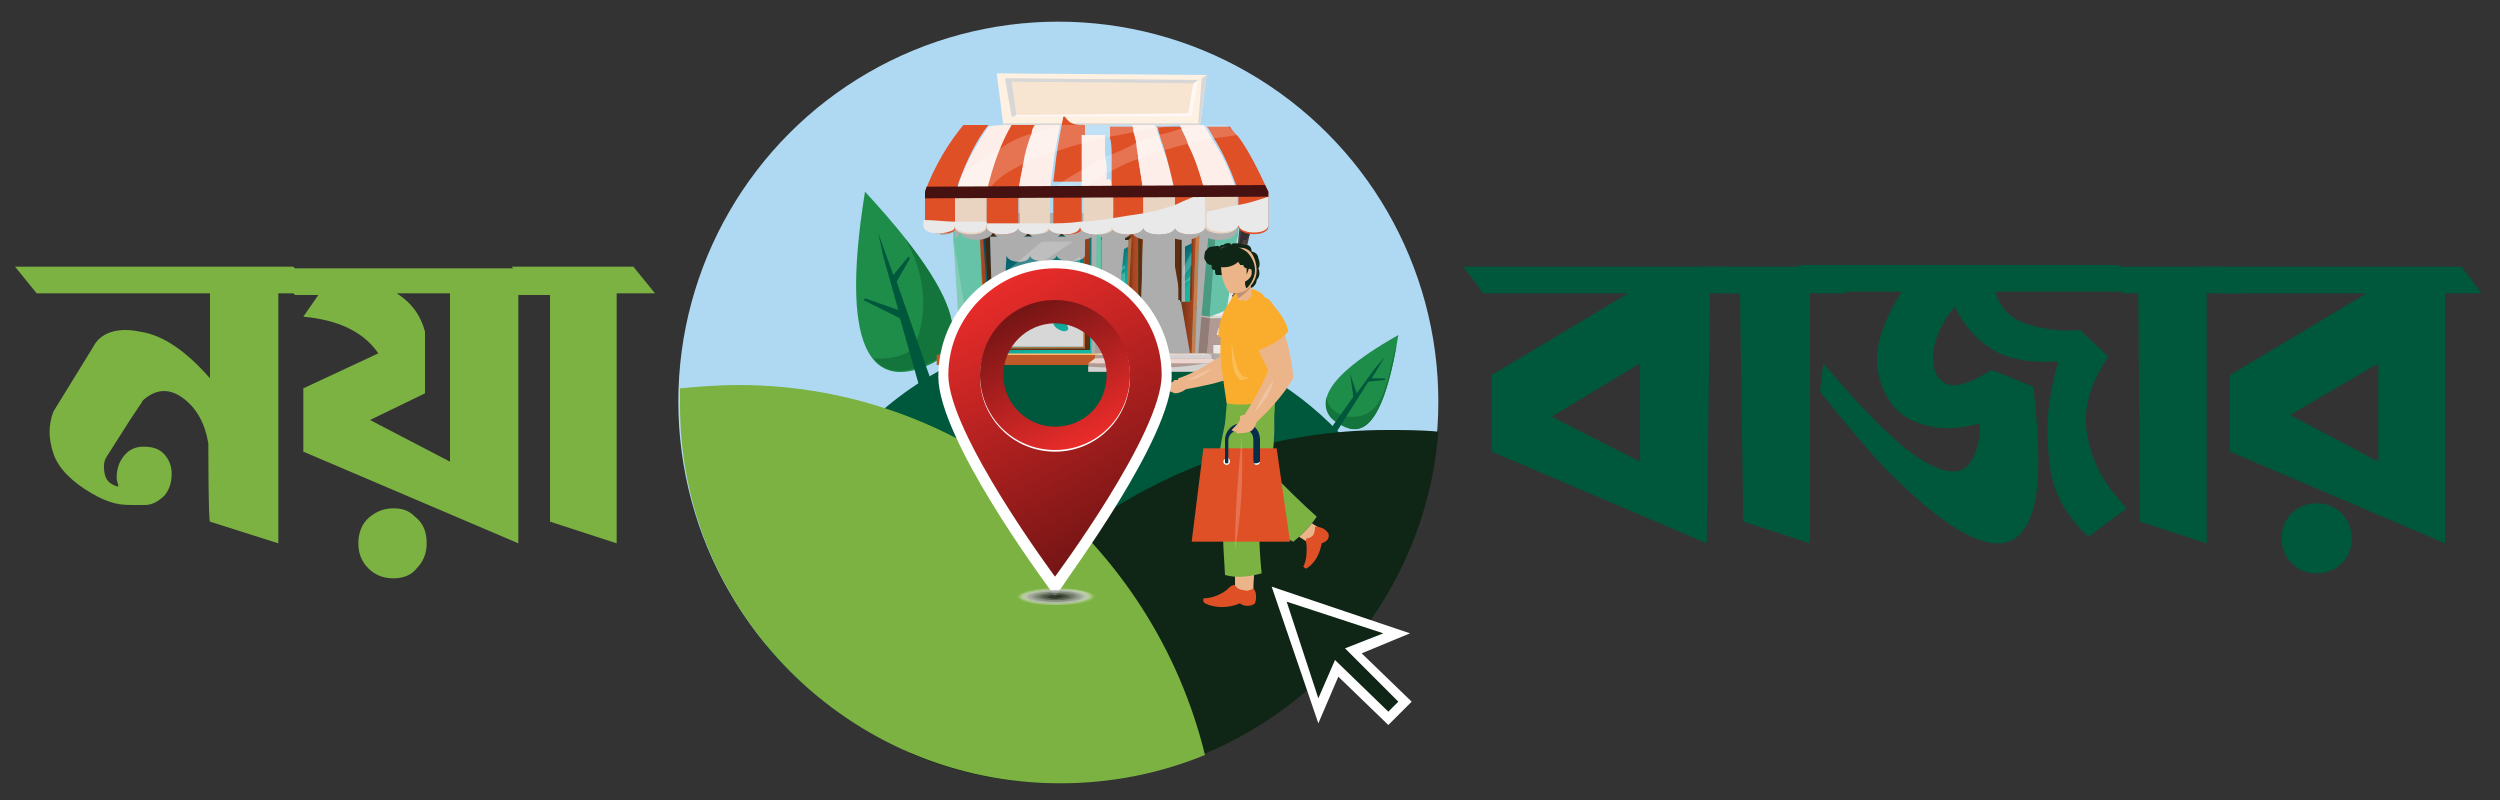 <?xml version="1.0" encoding="utf-8"?>
<!-- Generator: Adobe Illustrator 25.2.1, SVG Export Plug-In . SVG Version: 6.00 Build 0)  -->
<!DOCTYPE svg PUBLIC "-//W3C//DTD SVG 1.1//EN" "http://www.w3.org/Graphics/SVG/1.1/DTD/svg11.dtd">
<svg version="1.1" id="Layer_1" xmlns:x="http://ns.adobe.com/Extensibility/1.0/" xmlns:i="http://ns.adobe.com/AdobeIllustrator/10.0/" xmlns:graph="http://ns.adobe.com/Graphs/1.0/"
	 xmlns="http://www.w3.org/2000/svg" xmlns:xlink="http://www.w3.org/1999/xlink" x="0px" y="0px" width="150px" height="48px"
	 viewBox="0 0 150 48" style="enable-background:new 0 0 150 48;" xml:space="preserve">
<rect x="0" y="0" width="150" height="48" fill="#333333" stroke="none"/>
<style type="text/css">
	.st0{fill:#AFD9F3;}
	.st1{fill:#00583C;}
	.st2{fill:#1E8D49;}
	.st3{fill:#14753C;}
	.st4{fill:#7BB242;}
	.st5{fill:#4B4244;}
	.st6{fill:#352F31;}
	.st7{fill:#73656A;}
	.st8{fill:#67C3A8;}
	.st9{fill:#ECD4CF;}
	.st10{fill:#B19A94;}
	.st11{fill:#BF5927;}
	.st12{fill:#FBB86F;}
	.st13{fill:#FFF1E1;}
	.st14{fill:#F7E5D1;}
	.st15{fill:#D7D7D7;}
	.st16{fill:#FFF8F4;}
	.st17{fill:#83CCB6;}
	.st18{fill:#E9E9E9;}
	.st19{fill:#BEA8A4;}
	.st20{fill:url(#SVGID_1_);}
	.st21{fill:url(#SVGID_2_);}
	.st22{fill:#4FA88D;}
	.st23{fill:#499A80;}
	.st24{fill:#CCB0AB;}
	.st25{fill:#927C77;}
	.st26{fill:#4C7C41;}
	.st27{fill:url(#SVGID_3_);}
	.st28{fill:#315A2B;}
	.st29{fill:url(#SVGID_4_);}
	.st30{fill:url(#SVGID_5_);}
	.st31{fill:url(#SVGID_6_);}
	.st32{fill:#C57F4D;}
	.st33{fill:url(#SVGID_7_);}
	.st34{fill:#412712;}
	.st35{fill:#ADADAD;}
	.st36{opacity:0.21;fill:#FFFFFF;enable-background:new    ;}
	.st37{fill:url(#SVGID_8_);}
	.st38{fill:url(#SVGID_9_);}
	.st39{fill:url(#SVGID_10_);}
	.st40{fill:url(#SVGID_11_);}
	.st41{fill:url(#SVGID_12_);}
	.st42{fill:url(#SVGID_13_);}
	.st43{fill:url(#SVGID_14_);}
	.st44{fill:url(#SVGID_15_);}
	.st45{fill:#CD8433;}
	.st46{fill:#D2D2D2;}
	.st47{fill:#DF5026;}
	.st48{fill:#FDEEE9;}
	.st49{fill:#E8D4C1;}
	.st50{fill:#461211;}
	.st51{fill:#0F2516;}
	.st52{fill:#ECB589;}
	.st53{fill:#394080;}
	.st54{fill:#FAAD2D;}
	.st55{opacity:0.2;enable-background:new    ;}
	.st56{fill:#FFFFFF;}
	.st57{fill:#062D49;}
	.st58{opacity:0.2;fill:#FFFFFF;enable-background:new    ;}
	.st59{fill:url(#SVGID_16_);}
	.st60{opacity:0.85;}
	.st61{fill:#FFFFFF;fill-opacity:0;}
	.st62{opacity:1.282051e-02;fill:#FCFCFC;enable-background:new    ;}
	.st63{opacity:2.564103e-02;fill:#F8F8F8;enable-background:new    ;}
	.st64{opacity:3.846154e-02;fill:#F5F5F5;enable-background:new    ;}
	.st65{opacity:5.128205e-02;fill:#F2F2F2;enable-background:new    ;}
	.st66{opacity:6.410257e-02;fill:#EFEFEF;enable-background:new    ;}
	.st67{opacity:7.692308e-02;fill:#EBEBEB;enable-background:new    ;}
	.st68{opacity:8.974359e-02;fill:#E8E8E8;enable-background:new    ;}
	.st69{opacity:0.103;fill:#E5E5E5;enable-background:new    ;}
	.st70{opacity:0.115;fill:#E2E2E2;enable-background:new    ;}
	.st71{opacity:0.128;fill:#DEDEDE;enable-background:new    ;}
	.st72{opacity:0.141;fill:#DBDBDB;enable-background:new    ;}
	.st73{opacity:0.154;fill:#D8D8D8;enable-background:new    ;}
	.st74{opacity:0.167;fill:#D4D4D4;enable-background:new    ;}
	.st75{opacity:0.179;fill:#D1D1D1;enable-background:new    ;}
	.st76{opacity:0.192;fill:#CECECE;enable-background:new    ;}
	.st77{opacity:0.205;fill:#CBCBCB;enable-background:new    ;}
	.st78{opacity:0.218;fill:#C7C7C7;enable-background:new    ;}
	.st79{opacity:0.231;fill:#C4C4C4;enable-background:new    ;}
	.st80{opacity:0.244;fill:#C1C1C1;enable-background:new    ;}
	.st81{opacity:0.256;fill:#BEBEBE;enable-background:new    ;}
	.st82{opacity:0.269;fill:#BABABA;enable-background:new    ;}
	.st83{opacity:0.282;fill:#B7B7B7;enable-background:new    ;}
	.st84{opacity:0.295;fill:#B4B4B4;enable-background:new    ;}
	.st85{opacity:0.308;fill:#B1B1B1;enable-background:new    ;}
	.st86{opacity:0.321;fill:#ADADAD;enable-background:new    ;}
	.st87{opacity:0.333;fill:#AAAAAA;enable-background:new    ;}
	.st88{opacity:0.346;fill:#A7A7A7;enable-background:new    ;}
	.st89{opacity:0.359;fill:#A3A3A3;enable-background:new    ;}
	.st90{opacity:0.372;fill:#A0A0A0;enable-background:new    ;}
	.st91{opacity:0.385;fill:#9D9D9D;enable-background:new    ;}
	.st92{opacity:0.397;fill:#9A9A9A;enable-background:new    ;}
	.st93{opacity:0.41;fill:#969696;enable-background:new    ;}
	.st94{opacity:0.423;fill:#939393;enable-background:new    ;}
	.st95{opacity:0.436;fill:#909090;enable-background:new    ;}
	.st96{opacity:0.449;fill:#8D8D8D;enable-background:new    ;}
	.st97{opacity:0.462;fill:#898989;enable-background:new    ;}
	.st98{opacity:0.474;fill:#868686;enable-background:new    ;}
	.st99{opacity:0.487;fill:#838383;enable-background:new    ;}
	.st100{opacity:0.5;fill:#7F7F7F;enable-background:new    ;}
	.st101{opacity:0.513;fill:#7C7C7C;enable-background:new    ;}
	.st102{opacity:0.526;fill:#797979;enable-background:new    ;}
	.st103{opacity:0.538;fill:#767676;enable-background:new    ;}
	.st104{opacity:0.551;fill:#727272;enable-background:new    ;}
	.st105{opacity:0.564;fill:#6F6F6F;enable-background:new    ;}
	.st106{opacity:0.577;fill:#6C6C6C;enable-background:new    ;}
	.st107{opacity:0.59;fill:#696969;enable-background:new    ;}
	.st108{opacity:0.603;fill:#656565;enable-background:new    ;}
	.st109{opacity:0.615;fill:#626262;enable-background:new    ;}
	.st110{opacity:0.628;fill:#5F5F5F;enable-background:new    ;}
	.st111{opacity:0.641;fill:#5C5C5C;enable-background:new    ;}
	.st112{opacity:0.654;fill:#585858;enable-background:new    ;}
	.st113{opacity:0.667;fill:#555555;enable-background:new    ;}
	.st114{opacity:0.679;fill:#525252;enable-background:new    ;}
	.st115{opacity:0.692;fill:#4E4E4E;enable-background:new    ;}
	.st116{opacity:0.705;fill:#4B4B4B;enable-background:new    ;}
	.st117{opacity:0.718;fill:#484848;enable-background:new    ;}
	.st118{opacity:0.731;fill:#454545;enable-background:new    ;}
	.st119{opacity:0.744;fill:#414141;enable-background:new    ;}
	.st120{opacity:0.756;fill:#3E3E3E;enable-background:new    ;}
	.st121{opacity:0.769;fill:#3B3B3B;enable-background:new    ;}
	.st122{opacity:0.782;fill:#383838;enable-background:new    ;}
	.st123{opacity:0.795;fill:#343434;enable-background:new    ;}
	.st124{opacity:0.808;fill:#313131;enable-background:new    ;}
	.st125{opacity:0.821;fill:#2E2E2E;enable-background:new    ;}
	.st126{opacity:0.833;fill:#2B2B2B;enable-background:new    ;}
	.st127{opacity:0.846;fill:#272727;enable-background:new    ;}
	.st128{opacity:0.859;fill:#242424;enable-background:new    ;}
	.st129{opacity:0.872;fill:#212121;enable-background:new    ;}
	.st130{opacity:0.885;fill:#1D1D1D;enable-background:new    ;}
	.st131{opacity:0.897;fill:#1A1A1A;enable-background:new    ;}
	.st132{opacity:0.91;fill:#171717;enable-background:new    ;}
	.st133{opacity:0.923;fill:#141414;enable-background:new    ;}
	.st134{opacity:0.936;fill:#101010;enable-background:new    ;}
	.st135{opacity:0.949;fill:#0D0D0D;enable-background:new    ;}
	.st136{opacity:0.962;fill:#0A0A0A;enable-background:new    ;}
	.st137{opacity:0.974;fill:#070707;enable-background:new    ;}
	.st138{opacity:0.987;fill:#030303;enable-background:new    ;}
	.st139{fill:url(#SVGID_17_);}
</style>
<g>
	<circle class="st0" cx="63.5" cy="24.1" r="22.8"/>
	<path class="st1" d="M63.5,46.9c9.5,0,17.6-5.8,21.1-14c-2.7-7.7-10.1-13.1-18.7-13.1c-10.7,0-19.4,8.5-19.9,19
		C50.3,43.8,56.6,46.9,63.5,46.9z"/>
	<g>
		<path class="st2" d="M55.2,22.1c2.2-0.7,4.1-2.6-3.3-10.6C50.2,22,52.9,22.9,55.2,22.1z"/>
		<path class="st3" d="M54.3,14.3c1.1,1.9,1.5,4.2,0.6,6.4c-0.2,0.5-1.3,0.9-2.5,0.8c0.7,0.9,1.8,0.9,2.7,0.5
			C57.1,21.5,58.8,20,54.3,14.3z"/>
		<g>
			<g>
				<polygon class="st1" points="54.6,15.5 54.5,15.4 53.6,16.5 52.7,14 53,15.4 53.9,18.6 51.9,17.9 51.8,18 54,19.1 55.5,24.4 
					56.2,23.8 53.8,16.9 				"/>
			</g>
		</g>
	</g>
	<g>
		<path class="st2" d="M80.3,25.4c1.1,0.7,2.6,0.9,3.6-5.3C78.6,23.1,79.2,24.6,80.3,25.4z"/>
		<path class="st3" d="M83.8,20.7c-0.6,1.6-0.5,4.5-2.9,4.3c-0.7-0.1-1.3-0.6-1.3-1.2c-0.2,0.7,0.1,1.3,0.7,1.6
			C81.4,26.1,82.8,26.3,83.8,20.7z"/>
		<g>
			<polygon class="st1" points="83.1,22.8 83.1,22.7 82.3,22.7 83.1,21.4 82.5,22.1 81.4,23.6 81,22.4 81,22.4 81.2,23.8 79.5,26.2 
				79.7,26.7 82.1,22.9 			"/>
		</g>
	</g>
	<g>
		<path class="st4" d="M12.5,26.6c-0.2-1.2-0.7-2.1-1.5-2.7S9.4,23.3,8.6,24c-0.1,0.1-0.1,0.2-0.2,0.3l-0.6,0.9l-1.4,2.2
			c-0.2,0.3-0.2,0.7-0.1,1.1s0.4,0.6,0.8,0.7h0c0-0.2-0.1-0.3-0.1-0.5c0-0.5,0.1-0.9,0.4-1.3s0.7-0.6,1.2-0.6s0.9,0.1,1.2,0.4
			c0.3,0.3,0.5,0.7,0.5,1.2s-0.1,0.9-0.4,1.3c-0.3,0.3-0.7,0.6-1.2,0.6c-0.1,0-0.3,0-0.5,0c-0.5,0-0.9,0-1.3-0.1
			c-0.4-0.1-0.9-0.3-1.4-0.6c-1.2-0.7-2-1.5-2.3-2.4s-0.3-1.7,0-2.5l2.4-3.9C6,20,7,19.6,8.4,19.9c1.4,0.2,2.8,1.2,4.2,2.8v-5.1H2.2
			L0.9,16h16.7l1.3,1.6h-2.2v15l-4.1-1.3C12.5,31.3,12.5,26.6,12.5,26.6z"/>
		<path class="st4" d="M31.1,32.6l-12.9-5.5v-3.8l4.5-2.1c-0.9-1.3-2.4-2-4.5-2.2l0.9-1.3h-1.4l-1.3-1.6H32l1.3,1.6h-2.2V32.6z
			 M27,27.7V17.6h-3.2c0.8,0.5,1.4,1.2,1.7,2.3v3.7l-3.3,1.6L27,27.7z"/>
		<path class="st4" d="M23.6,34.7c-0.6,0-1.1-0.2-1.5-0.6c-0.4-0.4-0.6-0.9-0.6-1.5c0-0.6,0.2-1.2,0.7-1.6c0.4-0.3,0.8-0.5,1.4-0.5
			c0.5,0,0.9,0.1,1.3,0.5c0.5,0.4,0.7,0.9,0.7,1.6c0,0.6-0.2,1.1-0.6,1.5C24.7,34.5,24.2,34.7,23.6,34.7z"/>
		<path class="st4" d="M33,17.6h-1L30.7,16H38l1.3,1.6H37v15l-4-1.3V17.6z"/>
	</g>
	<g>
		<g>
			<path class="st1" d="M102.4,32.6l-12.9-5.5l0-4.6l8.2-4.9h-8.7L87.8,16h15.7l1.3,1.6h-2.2L102.4,32.6L102.4,32.6z M98.4,27.7
				v-5.9L93.1,25L98.4,27.7z"/>
			<path class="st1" d="M104.4,17.6h-0.9l-1.3-1.6h7.3l1.3,1.6h-2.2v15l-4-1.3L104.4,17.6L104.4,17.6z"/>
			<path class="st1" d="M125.3,32.2c-1.3-1.2-2.1-2.6-2.3-4.2c-0.2-1.5-0.2-2.9,0-4.1c0.2-1.2,0.4-1.9,0.5-2.2l0,0c0,0-0.3,0-0.8,0
				c-0.5,0-1.1,0-1.8-0.2c-0.7-0.1-1.4-0.5-2-1s-1.2-1.2-1.6-2.1c-0.7,0.8-1.2,1.8-1.3,2.7c-0.1,0.9,0.1,1.5,0.7,1.9
				c0.6,0.3,1.5,0,2.8-0.8l2.5,1c0.4,3.4,0.4,5.9,0,7.3c-0.4,1.4-1.1,2.1-2.1,2.1c-1,0-2-0.5-3.3-1.4c-1.2-0.9-2.3-1.9-3.5-3.1
				c-1.1-1.2-2.4-2.7-3.9-4.6l0.2-1.7c2.6,3.1,4.6,5,5.9,5.8s2.3,0.9,2.8,0.3c0.5-0.6,0.7-1.4,0.7-2.5c-1.4,0.4-2.7,0.4-3.9-0.1
				s-1.9-1.5-2.2-2.9c-0.3-1.3,0.2-3,1.4-4.9h-5l-1.2-1.6h19.2l1.2,1.6h-8.6c0.3,1,1,1.7,2.1,2c1,0.3,2,0.4,3,0.3l1.7,1.6
				c-1.1,1.6-1.5,3.1-1.3,4.5c0.2,1.3,0.7,2.5,1.4,3.4c0.4,0.5,0.7,0.9,1,1.2L125.3,32.2z"/>
			<path class="st1" d="M128.3,17.6h-0.9L126,16h7.3l1.3,1.6h-2.2v15l-4-1.3L128.3,17.6L128.3,17.6z"/>
			<path class="st1" d="M146.7,32.6l-12.9-5.5l0-4.6l8.2-4.9h-8.7L132,16h15.7l1.2,1.6h-2.2L146.7,32.6L146.7,32.6z M139,34.4
				c-0.6,0-1.1-0.2-1.5-0.6c-0.4-0.4-0.6-0.9-0.6-1.5c0-0.6,0.2-1.1,0.6-1.5c0.4-0.4,0.9-0.6,1.5-0.6c0.6,0,1.1,0.2,1.5,0.6
				c0.4,0.4,0.6,0.9,0.6,1.5s-0.2,1.1-0.6,1.5C140.1,34.2,139.6,34.4,139,34.4z M142.7,27.7v-5.9l-5.3,3.1L142.7,27.7z"/>
		</g>
	</g>
	<g>
		<g>
			<g>
				<polygon class="st5" points="74.2,20.8 75,20.9 75,20.5 74.3,20.4 				"/>
				<path class="st6" d="M75,20.8L75,20.8c0,0-0.5-0.1-0.5-0.2l0-0.1l-0.2,0l0,0.3L75,20.8z"/>
				<polygon class="st5" points="75,21 75,20.9 75,20.5 75,20.5 75,20.9 75,21 				"/>
				<polygon class="st7" points="75,21 75,20.8 75,20.5 75,20.5 				"/>
			</g>
			<g>
				<polygon class="st5" points="73.9,20.1 74.2,20.7 74.5,20.4 74.2,19.8 				"/>
				<path class="st6" d="M74.3,20.7L74.3,20.7l-0.1-0.5l0.1-0.1l0-0.1l-0.3,0.2L74.3,20.7z"/>
				<polygon class="st5" points="74.1,20.8 74.2,20.7 74.6,20.4 74.6,20.4 74.3,20.7 74.1,20.9 				"/>
				<polygon class="st7" points="74.1,20.8 74.3,20.7 74.6,20.4 74.6,20.4 				"/>
			</g>
			<g>
				<polygon class="st5" points="73.9,19 73.9,20 74.3,20 74.4,19 				"/>
				<path class="st6" d="M74,20L74,20c0.1,0,0.1-0.7,0.2-0.7l0.2-0.1l0-0.2H74L74,20z"/>
				<polygon class="st5" points="73.8,20 73.9,20 74.4,20 74.4,20.1 74,20.1 73.8,20.2 				"/>
				<polygon class="st7" points="73.8,20 74,20 74.4,20 74.4,20 				"/>
			</g>
			<g>
				<polygon class="st5" points="74,17.8 73.9,18.9 74.4,18.9 74.5,17.8 				"/>
				<path class="st6" d="M74,18.9L74,18.9l0.2-0.7l0.2-0.1l0-0.2l-0.4,0L74,18.9z"/>
				<polygon class="st5" points="73.8,18.9 73.9,18.9 74.5,18.9 74.4,19 74,19 73.8,19 				"/>
				<polygon class="st7" points="73.8,18.9 74,18.9 74.5,18.9 74.5,18.9 				"/>
			</g>
			<g>
				<polygon class="st5" points="74.1,16.5 74,17.7 74.4,17.7 74.6,16.6 				"/>
				<path class="st6" d="M74.1,17.7L74.1,17.7c0.1,0,0.2-0.7,0.2-0.7l0.2-0.1l0-0.3l-0.4,0L74.1,17.7z"/>
				<polygon class="st5" points="73.8,17.7 74,17.7 74.5,17.7 74.5,17.8 74,17.8 73.8,17.8 				"/>
				<polygon class="st7" points="73.8,17.7 74.1,17.7 74.5,17.7 74.5,17.7 				"/>
			</g>
			<g>
				<polygon class="st5" points="74.2,15.3 74.1,16.5 74.6,16.5 74.7,15.3 				"/>
				<path class="st6" d="M74.2,16.5L74.2,16.5l0.2-0.8l0.2-0.1l0-0.3l-0.4,0L74.2,16.5z"/>
				<polygon class="st5" points="73.9,16.5 74.1,16.5 74.7,16.5 74.7,16.6 74.1,16.6 73.9,16.7 				"/>
				<polygon class="st7" points="73.9,16.5 74.2,16.5 74.7,16.5 74.7,16.6 				"/>
			</g>
			<g>
				<polygon class="st5" points="74.4,13.4 74.2,15.3 74.7,15.3 75,14 				"/>
				<path class="st6" d="M74.3,15.2L74.3,15.2c0.1,0,0.3-0.8,0.3-0.8l0.2,0L75,14l-0.5-0.4L74.3,15.2z"/>
				<polygon class="st5" points="74,15.2 74.3,15.2 74.9,15.2 74.8,15.4 74.3,15.3 74,15.3 				"/>
				<polygon class="st7" points="74,15.2 74.3,15.2 74.9,15.2 74.8,15.3 				"/>
			</g>
		</g>
		<polygon class="st8" points="74.4,12.8 74.4,13.2 74.3,13.8 74.3,14.1 74.2,14.4 74.2,14.5 74.1,15.4 73.6,21.3 57.7,21.3 
			57.3,15.4 57.2,14.5 57.2,14.4 57.2,14.3 57.2,13.8 57.1,13.2 57.1,12.8 		"/>
		<polygon class="st9" points="57.2,19.2 74,19.1 73.8,19 57.5,19.1 		"/>
		<polygon class="st10" points="57.3,21.2 73.9,21.2 74,19.1 57.2,19.2 		"/>
		<g>
			<rect x="56.2" y="21.3" class="st11" width="18.9" height="0.6"/>
			<polygon class="st12" points="56.2,21.3 75.1,21.3 74,21.2 57.3,21.2 			"/>
		</g>
		<g>
			<polygon class="st13" points="72.4,4.5 59.8,4.4 60.2,7.5 72,7.5 			"/>
			<polygon class="st14" points="71.9,4.8 60.3,4.7 60.7,7 71.5,7 			"/>
			<polygon class="st15" points="71.8,5 60.7,4.9 61,7 60.7,7 60.3,4.7 71.9,4.8 			"/>
			<polygon class="st15" points="60.2,7.5 72,7.5 72,7.4 60.1,7.4 			"/>
			<g>
				<polygon class="st15" points="72.4,4.5 72.1,4.7 71.9,7.4 72,7.4 				"/>
				<polygon class="st16" points="60.7,7 61,7 71.5,7 71.9,4.8 71.6,5 71.3,6.8 61,6.9 				"/>
			</g>
		</g>
		<g>
			<polygon class="st17" points="57.5,19.1 57.2,14.3 57.9,18.6 59,18.8 59,19.1 			"/>
			<polygon class="st18" points="74.3,14.1 73.6,18.6 72.6,19 73.8,19 			"/>
			<polygon class="st18" points="74,19.1 73.5,19.1 73.5,19.6 73.7,19.6 73.7,19.7 73.1,19.7 73,20.1 73.6,20.1 73.5,20.2 
				73.3,20.2 73.3,20.7 73.8,20.7 73.8,20.7 72.8,20.7 72.8,21.2 73.9,21.2 			"/>
			<polygon class="st18" points="59.1,21.2 58.3,21.2 58.3,20.9 58.8,20.9 58.8,20.8 58.5,20.8 58.5,20.4 58.7,20.4 58.7,20.4 
				58.2,20.4 58.2,20 58.7,20 58.7,20 58.5,20 58.5,19.7 59.1,19.7 			"/>
			<polygon class="st19" points="58.1,19.2 58.1,19.5 57.6,19.5 57.6,19.5 57.8,19.5 57.8,19.9 57.5,19.9 57.5,19.9 57.7,19.9 
				57.7,20.2 57.3,20.3 57.2,19.2 			"/>
			<polygon class="st19" points="57.3,20.6 58,20.6 58,20.9 57.4,20.9 			"/>
		</g>
		<g>
			
				<linearGradient id="SVGID_1_" gradientUnits="userSpaceOnUse" x1="64.376" y1="28.652" x2="60.227" y2="36.489" gradientTransform="matrix(1 0 0 -1 0 50)">
				<stop  offset="0.106" style="stop-color:#13B7A3"/>
				<stop  offset="1" style="stop-color:#024459"/>
			</linearGradient>
			<polygon class="st20" points="65.5,21.2 59.1,21.2 58.8,13.6 65.5,13.6 			"/>
			
				<linearGradient id="SVGID_2_" gradientUnits="userSpaceOnUse" x1="64.358" y1="28.642" x2="60.209" y2="36.479" gradientTransform="matrix(1 0 0 -1 0 50)">
				<stop  offset="0" style="stop-color:#5F2B0E"/>
				<stop  offset="1" style="stop-color:#B64B26"/>
			</linearGradient>
			<path class="st21" d="M63.4,13.9L63.4,13.9L63.4,13.9C63.3,13.9,63.3,13.9,63.4,13.9C63.3,13.9,63.3,13.9,63.4,13.9
				c0,0-0.1,0-0.1,0l0,0l0,0l0,0l0,0l0,0l0,0l0,0l0,0l0,0c0,0,0,0,0,0l0,0c0,0,0,0,0,0l0,0c0,0,0,0,0,0l0,0h0c0,0,0,0,0,0
				c0,0,0,0,0,0l0,0l0,0l0,0l0,0c0,0-0.1,0.1-0.1,0.1l0,0l0,0c0,0,0,0,0,0H63.4L63.4,13.9z M61.4,13.9
				C61.4,13.9,61.4,13.9,61.4,13.9L61.4,13.9L61.4,13.9L61.4,13.9L61.4,13.9L61.4,13.9L61.4,13.9L61.4,13.9l-0.1-0.1l0,0l0,0l0,0
				l0,0l0,0l0,0c0,0.1-0.2,0.2-0.4,0.3h0.7l0,0C61.5,13.9,61.4,13.9,61.4,13.9z M58.8,13.6v0.3l0,0v0.4l0,0l0,0l0.2,4.4v0.1l0,0V19
				l0,0v0.1v0.4l0.1,1.5h6.3v-7.5H58.8z M65.1,20.9h-5.7l-0.1-1.7v-0.1L59,14.4V14h5.4l0,0h0.6L65.1,20.9L65.1,20.9z"/>
			<polygon class="st22" points="66.1,13.2 66.1,21.2 72.4,21.2 73,13.2 			"/>
			<polygon class="st23" points="73,13.2 70.9,14.2 70.9,21.2 72.4,21.2 			"/>
			<g>
				<polygon class="st24" points="72.6,19 71.8,18.9 71.8,19 72.6,19.1 				"/>
				<polygon class="st25" points="72.4,21.2 72.6,19.1 71.8,19 71.7,21.2 				"/>
			</g>
			<polygon class="st26" points="66.1,13.2 73,13.2 70.9,14.2 66.1,14.2 			"/>
			
				<linearGradient id="SVGID_3_" gradientUnits="userSpaceOnUse" x1="66.106" y1="32.546" x2="68.34" y2="32.546" gradientTransform="matrix(1 0 0 -1 0 50)">
				<stop  offset="0" style="stop-color:#5F2B0E"/>
				<stop  offset="1" style="stop-color:#B64B26"/>
			</linearGradient>
			<polygon class="st27" points="66.1,21.2 68.3,21.2 68.3,13.7 66.1,13.7 			"/>
			<polygon class="st28" points="70.9,13.7 70.9,21.2 68.3,21.2 68.3,13.7 			"/>
			<g>
				
					<linearGradient id="SVGID_4_" gradientUnits="userSpaceOnUse" x1="648.619" y1="31.874" x2="648.899" y2="31.874" gradientTransform="matrix(-1 0 0 -1 720.589 50)">
					<stop  offset="0" style="stop-color:#5F2B0E"/>
					<stop  offset="0.463" style="stop-color:#612C0F"/>
					<stop  offset="0.629" style="stop-color:#682E10"/>
					<stop  offset="0.748" style="stop-color:#733314"/>
					<stop  offset="0.844" style="stop-color:#843918"/>
					<stop  offset="0.925" style="stop-color:#9A411E"/>
					<stop  offset="0.997" style="stop-color:#B54A26"/>
					<stop  offset="1" style="stop-color:#B64B26"/>
				</linearGradient>
				<polygon class="st29" points="71.7,17.7 71.7,17.9 71.9,17.9 71.9,18.4 71.7,18.4 71.7,18.5 72,18.6 72,17.7 				"/>
				
					<linearGradient id="SVGID_5_" gradientUnits="userSpaceOnUse" x1="648.569" y1="31.849" x2="648.619" y2="31.849" gradientTransform="matrix(-1 0 0 -1 720.589 50)">
					<stop  offset="0" style="stop-color:#A87C4F"/>
					<stop  offset="1" style="stop-color:#B86C3A"/>
				</linearGradient>
				<polygon class="st30" points="72,17.7 72,17.7 72,18.6 72,18.5 				"/>
			</g>
			
				<linearGradient id="SVGID_6_" gradientUnits="userSpaceOnUse" x1="70.562" y1="32.87" x2="71.818" y2="32.87" gradientTransform="matrix(1 0 0 -1 0 50)">
				<stop  offset="0" style="stop-color:#5F2B0E"/>
				<stop  offset="1" style="stop-color:#B64B26"/>
			</linearGradient>
			<polygon class="st31" points="70.5,13.7 71.8,13 71.5,21.2 70.5,21.2 			"/>
			<polygon class="st32" points="72,13 71.8,13 71.5,21.2 71.7,21.2 			"/>
			
				<linearGradient id="SVGID_7_" gradientUnits="userSpaceOnUse" x1="59.419" y1="32.596" x2="65.138" y2="32.596" gradientTransform="matrix(1 0 0 -1 0 50)">
				<stop  offset="0" style="stop-color:#A87C4F"/>
				<stop  offset="1" style="stop-color:#B86C3A"/>
			</linearGradient>
			<polygon class="st33" points="59.4,20.9 59.6,20.8 65,20.8 65.1,14.1 65.1,13.9 65.1,20.9 			"/>
			<polygon class="st34" points="59.1,13.9 59.4,20.9 59.6,20.8 59.4,14.2 65.1,14.1 65.1,13.9 			"/>
			<path class="st35" d="M59.6,20.8l-0.2-6.6l5.7,0v1.1c0,0.5-1.7,0.5-1.7,0c0,0.5-1.6,0.5-1.6,0c0,0.6-1.4,0.5-1.4,0l-0.4,5.6H59.6
				z"/>
			<polygon class="st36" points="59.9,16.7 62.5,14.5 64.4,14.5 59.9,17.4 			"/>
			<polygon class="st36" points="59.9,18.4 64.8,15.4 64.8,17.2 59.9,19.7 			"/>
			<path class="st15" d="M59.5,18.1c0-1,1.5-1,1.5-0.1c0.1,1.1,0.6,0.9,0.8,0.7c1.2-1.2,1.8,0.4,1.5,0.6c-0.4,0.2,0.7,0.9,0.8,0.4
				c-0.2-0.4-0.1-1.1,0.6-1.2c0.1,0,0.3,0,0.3,0v2.3l-5.4,0L59.5,18.1z"/>
			
				<linearGradient id="SVGID_8_" gradientUnits="userSpaceOnUse" x1="68.136" y1="33.325" x2="66.132" y2="34.283" gradientTransform="matrix(1 0 0 -1 0 50)">
				<stop  offset="0.106" style="stop-color:#13B7A3"/>
				<stop  offset="1" style="stop-color:#024459"/>
			</linearGradient>
			<polygon class="st37" points="67.9,14.2 66.1,14.2 66.1,18.1 67.7,18.1 			"/>
			
				<linearGradient id="SVGID_9_" gradientUnits="userSpaceOnUse" x1="72.043" y1="33.303" x2="70.112" y2="34.809" gradientTransform="matrix(1 0 0 -1 0 50)">
				<stop  offset="0.106" style="stop-color:#13B7A3"/>
				<stop  offset="1" style="stop-color:#024459"/>
			</linearGradient>
			<polygon class="st38" points="70.8,14.1 71.5,13.9 71.4,18.1 70.8,18.1 			"/>
			<polygon class="st35" points="71.7,21.2 71.9,21.2 72.6,13 72,13.2 			"/>
			
				<linearGradient id="SVGID_10_" gradientUnits="userSpaceOnUse" x1="66.106" y1="33.865" x2="68.121" y2="33.865" gradientTransform="matrix(1 0 0 -1 0 50)">
				<stop  offset="0" style="stop-color:#5F2B0E"/>
				<stop  offset="0.463" style="stop-color:#612C0F"/>
				<stop  offset="0.629" style="stop-color:#682E10"/>
				<stop  offset="0.748" style="stop-color:#733314"/>
				<stop  offset="0.844" style="stop-color:#843918"/>
				<stop  offset="0.925" style="stop-color:#9A411E"/>
				<stop  offset="0.997" style="stop-color:#B54A26"/>
				<stop  offset="1" style="stop-color:#B64B26"/>
			</linearGradient>
			<polygon class="st39" points="66.1,18.3 67.9,18.3 68.1,13.9 66.1,13.9 66.1,14.2 67.9,14.2 67.7,18.1 66.1,18.1 			"/>
			
				<linearGradient id="SVGID_11_" gradientUnits="userSpaceOnUse" x1="66.106" y1="33.865" x2="67.902" y2="33.865" gradientTransform="matrix(1 0 0 -1 0 50)">
				<stop  offset="0" style="stop-color:#A87C4F"/>
				<stop  offset="1" style="stop-color:#B86C3A"/>
			</linearGradient>
			<polygon class="st40" points="67.6,17.9 66.1,17.9 66.1,18.1 67.7,18.1 67.9,14.2 67.7,14.4 			"/>
			<polygon class="st34" points="66.1,14.2 67.9,14.2 67.7,14.4 66.1,14.4 			"/>
			<polygon class="st35" points="66.1,17.9 66.1,14.4 67.7,14.4 67.7,14.8 66.6,15.4 66.3,17.9 			"/>
			<polygon class="st36" points="67.5,16.3 66.2,17.4 66.2,17.7 67.5,16.9 			"/>
			<polygon class="st36" points="67.5,15.9 66.2,16.8 66.2,17 67.5,16.1 			"/>
			
				<linearGradient id="SVGID_12_" gradientUnits="userSpaceOnUse" x1="68.255" y1="32.546" x2="68.61" y2="32.546" gradientTransform="matrix(1 0 0 -1 0 50)">
				<stop  offset="0" style="stop-color:#5F2B0E"/>
				<stop  offset="0.463" style="stop-color:#612C0F"/>
				<stop  offset="0.629" style="stop-color:#682E10"/>
				<stop  offset="0.748" style="stop-color:#733314"/>
				<stop  offset="0.844" style="stop-color:#843918"/>
				<stop  offset="0.925" style="stop-color:#9A411E"/>
				<stop  offset="0.997" style="stop-color:#B54A26"/>
				<stop  offset="1" style="stop-color:#B64B26"/>
			</linearGradient>
			<polygon class="st41" points="68.3,21.2 68.3,13.7 68.6,13.7 68.4,21.2 			"/>
			<polygon class="st35" points="68.4,21.2 69,21.2 69.7,12.8 68.6,13.7 			"/>
			<g>
				
					<linearGradient id="SVGID_13_" gradientUnits="userSpaceOnUse" x1="67.863" y1="31.874" x2="68.143" y2="31.874" gradientTransform="matrix(1 0 0 -1 0 50)">
					<stop  offset="0" style="stop-color:#5F2B0E"/>
					<stop  offset="0.463" style="stop-color:#612C0F"/>
					<stop  offset="0.629" style="stop-color:#682E10"/>
					<stop  offset="0.748" style="stop-color:#733314"/>
					<stop  offset="0.844" style="stop-color:#843918"/>
					<stop  offset="0.925" style="stop-color:#9A411E"/>
					<stop  offset="0.997" style="stop-color:#B54A26"/>
					<stop  offset="1" style="stop-color:#B64B26"/>
				</linearGradient>
				<polygon class="st42" points="68.2,17.7 68.2,17.9 68,17.9 68,18.4 68.2,18.4 68.2,18.5 67.9,18.6 67.9,17.7 				"/>
				
					<linearGradient id="SVGID_14_" gradientUnits="userSpaceOnUse" x1="67.814" y1="31.849" x2="67.863" y2="31.849" gradientTransform="matrix(1 0 0 -1 0 50)">
					<stop  offset="0" style="stop-color:#A87C4F"/>
					<stop  offset="1" style="stop-color:#B86C3A"/>
				</linearGradient>
				<polygon class="st43" points="67.8,17.7 67.9,17.7 67.9,18.6 67.8,18.5 				"/>
			</g>
			<polygon class="st35" points="66.1,21.2 66.8,21.2 67.6,13.4 66.1,13.7 			"/>
			<polygon class="st35" points="68.4,21.2 68.6,13.5 70.5,13.7 70.5,16 71.4,21.2 			"/>
			<g>
				
					<linearGradient id="SVGID_15_" gradientUnits="userSpaceOnUse" x1="70.657" y1="33.965" x2="71.691" y2="33.965" gradientTransform="matrix(1 0 0 -1 0 50)">
					<stop  offset="0" style="stop-color:#5F2B0E"/>
					<stop  offset="0.463" style="stop-color:#612C0F"/>
					<stop  offset="0.629" style="stop-color:#682E10"/>
					<stop  offset="0.748" style="stop-color:#733314"/>
					<stop  offset="0.844" style="stop-color:#843918"/>
					<stop  offset="0.925" style="stop-color:#9A411E"/>
					<stop  offset="0.997" style="stop-color:#B54A26"/>
					<stop  offset="1" style="stop-color:#B64B26"/>
				</linearGradient>
				<path class="st44" d="M71.3,14L71.3,14h0.2C71.4,14,71.4,14,71.3,14z M71.5,13.9L71.5,13.9L71.5,13.9l-0.6,0l0,0h-0.2v0.2v0.2
					v2.3v1.4h0.2l0,0h0.6l0.1-3.8V14v-0.1L71.5,13.9z M71.5,14.1v0.2l0,0l-0.1,3.7h-0.6v-0.7l0-2.9v-0.2v-0.1l0,0l0,0h0.1h0.3
					L71.5,14.1L71.5,14.1L71.5,14.1L71.5,14.1z"/>
				<polygon class="st34" points="70.8,18.1 70.9,18.1 70.9,14.2 71.5,14.1 71.5,14 70.8,14.1 				"/>
				<polygon class="st35" points="70.9,18.1 71.1,18.1 71.1,14.8 71.5,14.6 71.5,14.1 70.9,14.2 				"/>
				<polygon class="st36" points="71,16.1 71.5,15.1 71.5,15.9 71,16.6 				"/>
				<polygon class="st36" points="71,17 71.4,16.6 71.4,16.8 				"/>
			</g>
			<polygon class="st35" points="65.5,21.2 65.5,13.9 65.8,13.7 65.7,21.2 			"/>
			<polygon class="st45" points="59.1,21.2 59.2,21.2 58.8,14.4 			"/>
		</g>
		<g>
			<polygon class="st35" points="72.4,21.2 72.8,21.2 73.3,21.3 73.3,21.5 74.2,21.7 74.2,21.9 73.2,22.3 			"/>
			<g>
				<rect x="65.7" y="21.3" class="st10" width="7.1" height="0.7"/>
				<polygon class="st9" points="65.7,21.3 72.7,21.3 72.3,21.2 66.1,21.2 				"/>
			</g>
			<g>
				<polygon class="st10" points="73.2,21.8 73.2,22.3 65.3,22.3 65.3,21.8 				"/>
				<polygon class="st9" points="65.3,21.8 73.2,21.8 72.7,21.5 65.7,21.5 				"/>
			</g>
			<path class="st46" d="M73.2,21.8v0.5h-7.9V22c0,0,4.6,0.3,7-0.2H73.2z"/>
			<path class="st46" d="M72.7,21.3v0.2l0,0h-7c0,0,2.4,0,4.5-0.2H72.7z"/>
		</g>
		<g>
			<g>
				<path class="st35" d="M59.6,12.8v1c0,0,0,0.1,0,0.1c-0.2,0.7-1.9,0.6-2,0c0,0.1-0.1,0.3-0.3,0.4l0-0.4c-0.2,0.1-0.5,0.2-0.9,0.2
					l0-0.8l0-0.3L59.6,12.8L59.6,12.8z"/>
				<path class="st35" d="M74.2,12.8v1c0,0.8-2.1,0.8-2.1,0c0,0.8-2.1,0.8-2.1,0c0,0.8-2.1,0.8-2.1,0c0,0.8-2.1,0.8-2.1,0
					c0,0.8-2.1,0.8-2.1,0c0,0.8-1.8,0.8-2,0.1c-0.2,0.7-2.1,0.7-2.1-0.1v-1H74.2z"/>
				<path class="st35" d="M74.4,12.8l0,0.3L74.2,14c0-0.1-0.1-0.1-0.1-0.2v-1H74.4z"/>
			</g>
			<g>
				<g>
					<path class="st47" d="M59.3,7.5C58.6,8.4,58,9.6,57.5,11c0,0.1-0.1,0.3-0.1,0.5h-1.9c0.6-1.6,1.4-2.9,2.3-4
						C58.3,7.5,58.8,7.5,59.3,7.5z"/>
					<path class="st48" d="M60.7,7.5c-0.2,0.4-0.4,0.8-0.6,1.3c-0.3,0.7-0.6,1.6-0.8,2.6c0,0,0,0,0,0.1l0,0h-1.9
						c0.1-0.2,0.1-0.5,0.2-0.7c0.5-1.3,1.1-2.3,1.7-3.2C59.7,7.5,60.2,7.5,60.7,7.5L60.7,7.5z"/>
					<path class="st47" d="M61.1,11.5c-0.6,0-1.2,0-1.9,0c0.4-1.7,0.9-3,1.5-4c0.5,0,0.9,0,1.4,0C61.7,8.5,61.4,9.8,61.1,11.5z"/>
					<path class="st48" d="M63.6,7.5L63.6,7.5c-0.1,0.5-0.2,1-0.3,1.6c-0.1,0.7-0.2,1.4-0.3,2.3l0,0h-1.9c0.1-0.6,0.2-1.1,0.3-1.6
						c0.1-0.7,0.3-1.3,0.5-1.8c0-0.2,0.1-0.4,0.2-0.5C62.6,7.5,63.1,7.5,63.6,7.5z"/>
					<path class="st47" d="M65.1,7.5c0,0.1,0,0.2,0,0.3c0,0,0,0.1,0,0.2c0,0,0,0.1,0,0.1s0,0.1,0,0.1s0,0,0,0.1v0c0,0,0,0,0,0.1
						s0,0,0,0.1s0,0,0,0.1s0,0,0,0.1s0,0.1,0,0.1v0c0,0,0,0.1,0,0.1c0,0,0,0.1,0,0.2v0c0,0,0,0,0,0.1c0,0.1,0,0.3,0,0.4
						c0,0,0,0,0,0.1s0,0.1,0,0.1v0l0,0c0,0,0,0.1,0,0.1c0,0,0,0,0,0.1s0,0.1,0,0.1c0,0.2,0,0.5,0,0.8l0,0l0,0h-1.9l0,0
						c0.1-0.9,0.2-1.7,0.3-2.3c0.1-0.6,0.2-1.1,0.3-1.6v0c0,0,0.1,0,0.1,0C64.2,7.5,64.6,7.5,65.1,7.5z"/>
					<path class="st48" d="M66.8,11.5h-1.9l0,0c0-0.3,0-0.6,0-0.8c0,0,0-0.1,0-0.1c0,0,0,0,0-0.1s0-0.1,0-0.1l0,0v0c0,0,0-0.1,0-0.1
						c0,0,0,0,0-0.1c0-0.1,0-0.3,0-0.4c0,0,0-0.1,0-0.1v0c0,0,0-0.1,0-0.2c0,0,0-0.1,0-0.1v0c0,0,0-0.1,0-0.1c0,0,0,0,0-0.1
						s0,0,0-0.1s0,0,0-0.1s0,0,0-0.1v0c0,0,0,0,0-0.1c0,0,0-0.1,0-0.1s0-0.1,0-0.1s0-0.1,0-0.2c0-0.1,0-0.2,0-0.3c0.5,0,0.9,0,1.4,0
						c0,0.2,0,0.5,0,0.7c0,0.3,0,0.7,0.1,1.1c0,0.3,0,0.5,0,0.9C66.7,10.6,66.7,11,66.8,11.5z"/>
					<path class="st47" d="M68.6,11.5h-1.9c0-0.4,0-0.8,0-1.2c0-0.3,0-0.6,0-0.9c0-0.4,0-0.8-0.1-1.1c0-0.2,0-0.5,0-0.7
						c0.5,0,0.9,0,1.4,0c0,0.1,0,0.3,0.1,0.4c0,0.2,0.1,0.5,0.1,0.7c0,0.2,0.1,0.5,0.1,0.8C68.4,10.1,68.5,10.8,68.6,11.5z"/>
					<path class="st48" d="M70.5,11.5h-1.9c-0.1-0.7-0.2-1.3-0.3-1.9c0-0.3-0.1-0.6-0.1-0.8S68.1,8.2,68,7.9c0-0.1,0-0.3-0.1-0.4
						c0.5,0,0.9,0,1.4,0c0,0,0,0.1,0.1,0.2c0,0.1,0.1,0.3,0.1,0.4c0.1,0.3,0.2,0.6,0.3,0.9C70.1,9.7,70.3,10.5,70.5,11.5z"/>
					<path class="st47" d="M72.3,11.5h-1.8c-0.2-0.9-0.4-1.7-0.6-2.4c-0.1-0.3-0.2-0.6-0.3-0.9c0-0.1-0.1-0.3-0.1-0.4
						c0,0,0-0.1-0.1-0.2c0.5,0,0.9,0,1.4,0c0,0,0.1,0.1,0.1,0.2C71,8,71.2,8.3,71.3,8.7C71.7,9.4,72,10.4,72.3,11.5z"/>
					<path class="st48" d="M74.2,11.5h-1.9c-0.3-1.1-0.6-2-1-2.8C71.2,8.3,71,8,70.9,7.7c0-0.1-0.1-0.1-0.1-0.2c0.3,0,0.6,0,1,0l0,0
						c0.1,0,0.3,0,0.4,0c0.2,0.2,0.3,0.5,0.5,0.8C73.3,9.2,73.8,10.2,74.2,11.5z"/>
					<path class="st47" d="M76.1,11.5h-1.8c-0.4-1.2-0.9-2.3-1.4-3.1c-0.2-0.3-0.3-0.6-0.5-0.8c0.5,0,0.9,0,1.4,0
						c0.1,0.2,0.3,0.4,0.5,0.6l0,0C74.9,9,75.5,10.2,76.1,11.5z"/>
				</g>
			</g>
			<g>
				<path class="st47" d="M57.3,11.5v2.1c0,0,0,0,0,0.1s0,0.1-0.1,0.2C57.1,13.9,57,14,56.9,14c-0.1,0-0.3,0-0.5,0
					c-0.2,0-0.4,0-0.6-0.1c-0.2-0.1-0.3-0.2-0.3-0.3l0-2.1L57.3,11.5z"/>
				<path class="st49" d="M59.2,11.5v2.1c0,0.6-1.7,0.6-1.9,0.1c0,0,0,0,0-0.1v-2.1C57.3,11.5,59.2,11.5,59.2,11.5z"/>
				<path class="st47" d="M61.1,11.5v2.1c0,0,0,0,0,0.1c-0.2,0.5-1.9,0.5-1.9-0.1v-2.1C59.2,11.5,61.1,11.5,61.1,11.5z"/>
				<path class="st49" d="M63,11.5v2.1c0,0.2-0.2,0.4-0.5,0.4c-0.2,0-0.4,0-0.6,0c-0.3,0-0.6-0.1-0.7-0.3c0,0,0,0,0-0.1v-2.1
					L63,11.5L63,11.5z"/>
				<path class="st47" d="M64.9,11.5v2.1c0,0.1,0,0.2-0.1,0.3c-0.3,0.2-0.9,0.2-1.3,0.1c-0.2-0.1-0.3-0.2-0.3-0.4v-2.1
					C63,11.5,64.9,11.5,64.9,11.5z"/>
				<path class="st49" d="M66.8,11.5v2.1c0,0,0,0,0,0.1c-0.1,0.4-1.3,0.5-1.7,0.2c-0.1,0-0.1-0.1-0.1-0.2v-2.1L66.8,11.5L66.8,11.5z
					"/>
				<path class="st47" d="M68.6,11.5v2.1c0,0.6-1.7,0.6-1.8,0.1c0,0,0,0,0-0.1v-2.1C66.8,11.5,68.6,11.5,68.6,11.5z"/>
				<path class="st49" d="M70.5,11.5v2.1c0,0.6-1.9,0.6-1.9,0v-2.1C68.6,11.5,70.5,11.5,70.5,11.5z"/>
				<path class="st47" d="M72.3,11.5v2.1c0,0.6-1.8,0.6-1.8,0v-2.1C70.5,11.5,72.3,11.5,72.3,11.5z"/>
				<path class="st49" d="M74.2,11.5v2.1v0c-0.1,0.6-1.9,0.5-1.9,0v-2.1C72.3,11.5,74.2,11.5,74.2,11.5z"/>
				<path class="st47" d="M76.1,11.5v2.1c0,0.6-1.7,0.6-1.8,0v0v-2.1C74.2,11.5,76.1,11.5,76.1,11.5z"/>
			</g>
			<path class="st36" d="M70.8,7.5c0,0-0.5,0-1.3,0.2c-0.4,0-0.9,0.1-1.4,0.2c-0.4,0.1-0.9,0.2-1.5,0.3c-0.5,0.1-1,0.2-1.6,0.4
				c-0.5,0.1-1.1,0.3-1.7,0.5c-0.6,0.2-1.3,0.4-1.8,0.7c-0.9,0.4-1.7,0.9-2.1,1.5c0,0,0,0,0,0.1l0,0l0,0h-1.9
				c0.1-0.2,0.1-0.5,0.2-0.7c0.3-0.5,1-1.2,2.5-1.9c0,0,0,0,0,0C60.6,8.5,61.2,8.2,62,8c0.5-0.1,1-0.3,1.6-0.5c0,0,0.1,0,0.1,0
				c0.4,0,0.8,0,1.3,0c0.5,0,0.9,0,1.4,0c0.5,0,0.9,0,1.4,0c0.5,0,0.9,0,1.4,0C69.8,7.5,70.3,7.5,70.8,7.5z"/>
			<path class="st36" d="M74.2,8.1c0,0-0.5,0.1-1.4,0.2c-0.4,0.1-0.9,0.2-1.4,0.3c-0.4,0.1-0.9,0.2-1.5,0.4c-0.5,0.1-1,0.3-1.5,0.5
				c-0.6,0.2-1.1,0.4-1.6,0.7c-0.7,0.3-1.3,0.7-1.8,1.2l0,0l0,0H63l0,0l0,0c0,0,0.7-0.5,1.9-1.2c0.5-0.3,1-0.6,1.7-0.9
				c0.5-0.2,1-0.4,1.5-0.7c0.4-0.2,0.9-0.3,1.4-0.5C70.1,8,70.5,7.8,71,7.7c0.3-0.1,0.5-0.1,0.8-0.2l0,0c0.1,0,0.3,0,0.4,0
				c0.5,0,0.9,0,1.4,0C73.8,7.7,74,7.9,74.2,8.1z"/>
			<g>
				<g>
					<path class="st18" d="M57.3,13.3c0.6,0,1.2,0,1.9,0v0.2c0,0.6-1.7,0.6-1.9,0.1c0,0,0,0.1-0.1,0.2c-0.2,0.1-0.5,0.2-0.9,0.2
						c-0.4,0-0.9-0.1-0.9-0.5v-0.3C56.1,13.2,56.7,13.3,57.3,13.3L57.3,13.3z"/>
					<path class="st18" d="M72.3,11.5L72.3,11.5l0,2.1c0,0.6-1.8,0.6-1.8,0c0,0.6-1.9,0.6-1.9,0c0,0.6-1.9,0.6-1.9,0
						c0,0.6-1.9,0.6-1.9,0c0,0.6-1.9,0.6-1.9,0c0,0.6-1.7,0.6-1.8,0.1c-0.2,0.5-1.9,0.5-1.9-0.1v-0.2c0.6,0,1.2,0,1.9,0c0,0,0,0,0,0
						c0.6,0,1.2,0,1.8,0c0.6,0,1.2,0,1.9-0.1c0.6,0,1.2-0.1,1.9-0.2c0.6-0.1,1.2-0.2,1.9-0.3c0.6-0.1,1.3-0.3,1.9-0.5
						C71.1,12,71.7,11.8,72.3,11.5z"/>
				</g>
				<g>
					<path class="st18" d="M55.8,13.9c0.3,0,0.7,0,1,0c-0.1,0-0.3,0-0.5,0C56.1,14,55.9,14,55.8,13.9z"/>
					<path class="st18" d="M61.8,14c0.2,0,0.4,0,0.6,0C62.2,14,62,14,61.8,14z"/>
					<path class="st18" d="M63.4,13.9c0.4,0,0.9,0,1.3-0.1C64.4,14.1,63.8,14.1,63.4,13.9z"/>
					<path class="st18" d="M65,13.8c0.6,0,1.1-0.1,1.7-0.2C66.6,14.1,65.4,14.2,65,13.8z"/>
					<path class="st18" d="M70.5,13.1c0.6-0.1,1.2-0.2,1.8-0.3v0.8c0,0.6-1.8,0.6-1.8,0c0,0.6-1.9,0.6-1.9,0c0,0.6-1.7,0.6-1.8,0.1
						c0.6-0.1,1.2-0.1,1.8-0.2C69.2,13.3,69.9,13.2,70.5,13.1z"/>
					<path class="st18" d="M76.1,11.8v1.7c0,0.6-1.7,0.6-1.8,0c-0.1,0.6-1.9,0.5-1.9,0v-0.8c0.6-0.1,1.2-0.3,1.9-0.4l0,0
						C74.9,12.2,75.5,12,76.1,11.8z"/>
				</g>
			</g>
		</g>
		<polygon class="st50" points="55.5,11.9 76.1,11.8 76.1,11.5 75.9,11.1 55.6,11.2 55.5,11.5 		"/>
	</g>
	<path class="st51" d="M86.3,25.9c-1-0.1-2.1-0.1-3.1-0.1c-13,0-24.1,8-28.6,19.4c2.8,1.2,5.8,1.8,9,1.8
		C75.6,46.9,85.4,37.6,86.3,25.9z"/>
	<path class="st4" d="M44.3,23.1c-1.2,0-2.4,0.1-3.5,0.2c0,0.2,0,0.5,0,0.8C40.7,36.8,51,47,63.6,47c3.1,0,6-0.6,8.7-1.7
		C69.2,32.6,57.8,23.1,44.3,23.1z"/>
	<g>
		<path class="st52" d="M76.9,31.6c0.6,0.3,1.2,0.7,1.8,1.1c0.2-0.3,0.3-0.7,0.5-1c-0.5-0.3-1.1-0.7-1.6-1.1
			C77.2,30.9,77,31.2,76.9,31.6z"/>
		<path class="st47" d="M78.9,31.6c0,0.1,0,0.3-0.1,0.5c-0.1,0.1-0.2,0.2-0.4,0.2c-0.1,0.1,0,0.3,0,0.5c0,0.4,0,0.8-0.2,1.2
			c0,0,0.1,0.1,0.1,0.1s0.1,0,0.1,0c0.5-0.3,0.8-0.9,0.9-1.5c0.3-0.1,0.5-0.3,0.4-0.6C79.5,31.7,79.2,31.6,78.9,31.6z"/>
		<path class="st53" d="M73.8,24.1c-0.4,1.7-0.6,2.7-0.8,4.2c0,0.7,0.2,1.4,0.8,1.9c1.2,0.9,2.4,1.6,3.8,2.3c0.5-0.4,1-0.9,1.4-1.5
			c-0.9-0.8-1.9-1.8-2.8-2.7c0.3-1.8,0.3-2.6,0.2-4.5l0,0C75.7,24.3,74.7,24,73.8,24.1z"/>
		<path class="st4" d="M73.8,24.1c-0.4,1.7-0.6,2.7-0.8,4.2c0,0.7,0.2,1.4,0.8,1.9c1.2,0.9,2.4,1.6,3.8,2.3c0.5-0.4,1-0.9,1.4-1.5
			c-0.9-0.8-1.9-1.8-2.8-2.7c0.3-1.8,0.3-2.6,0.2-4.5l0,0C75.7,24.3,74.7,24,73.8,24.1z"/>
		<path class="st51" d="M73.7,16.8c-0.2,0-0.3-0.2-0.4-0.3c-0.1,0-0.2,0-0.3,0c-0.1,0-0.1-0.2-0.1-0.3c-0.1,0-0.1,0-0.2-0.1
			c0,0,0-0.2,0-0.2c-0.2,0-0.3-0.1-0.4-0.3c-0.1-0.1,0-0.4,0-0.5c0.1-0.1,0.2-0.3,0.4-0.3s0.3-0.1,0.5,0c0-0.1,0.1-0.1,0.2-0.1
			c0.1-0.1,0.4-0.2,0.5,0c0-0.1,0.1-0.1,0.2-0.1c0.1,0,0.1,0,0.2,0c0.1,0,0.3,0.1,0.5,0.1s0.3,0.2,0.3,0.4c0.2,0,0.4,0.2,0.4,0.4
			c0.1,0.2,0.1,0.5,0,0.6c0.1,0.2,0.1,0.5-0.1,0.7c0,0.2-0.1,0.3-0.2,0.4s-0.3,0.1-0.5,0.1c-0.1,0-0.3-0.2-0.4-0.3
			C74.2,16.7,73.9,16.7,73.7,16.8z"/>
		<g>
			<path class="st52" d="M73.9,18.3c-0.4,1-0.6,2-0.7,3.1c-0.8,0.5-1.6,1-2.5,1.3c-0.1,0.2,0,0.5,0.2,0.7c1.1-0.2,2.2-0.4,3.2-0.8
				c0.6-1.1,1.1-2.4,1.2-3.7c0-0.2,0-0.5-0.1-0.7c-0.1-0.2-0.4-0.3-0.7-0.3S74,18,73.9,18.3z"/>
			<path class="st54" d="M73.1,20.2c0.7,0.2,1.4,0.3,2.1,0.1c0.2-0.5,0.2-1.1,0.1-1.6c0-0.2-0.1-0.4-0.2-0.6
				c-0.1-0.2-0.3-0.3-0.5-0.4c-0.2,0-0.4,0.1-0.6,0.2c-0.1,0.1-0.3,0.3-0.4,0.5C73.3,18.9,73.1,19.5,73.1,20.2z"/>
			<path class="st52" d="M70.8,22.8c0,0-0.1,0-0.1,0s-0.1,0-0.2,0c0,0-0.1,0-0.1,0.1c-0.2,0.1-0.4,0.1-0.7,0.2c0,0,0,0.1,0.1,0.1
				c0,0,0,0,0.1,0c0,0-0.1,0-0.1,0c0.2,0.2,0.4,0.3,0.7,0.4c0.2,0,0.5-0.1,0.7-0.3C71,23.2,70.9,23,70.8,22.8z"/>
		</g>
		<path class="st52" d="M74.1,33.4c0,0.7,0,1.4,0,2.1c0.3,0,0.7,0,1.1-0.1c0-0.6,0.1-1.3,0.1-2C74.9,33.3,74.5,33.3,74.1,33.4z"/>
		<path class="st47" d="M75.2,35.3c-0.1,0.1-0.4,0.2-0.6,0.1c-0.2,0-0.4-0.1-0.5-0.3c-0.2,0-0.3,0.1-0.5,0.3
			c-0.4,0.3-0.9,0.5-1.4,0.5c0,0,0,0.1,0,0.2c0,0,0.1,0.1,0.1,0.1c0.6,0.3,1.4,0.3,2.1,0c0.2,0.2,0.7,0.2,0.9,0
			C75.4,35.9,75.4,35.5,75.2,35.3z"/>
		<path class="st4" d="M73.8,22.3c-0.5,4.5-0.6,7.7-0.3,12.2c0.7,0.2,1.5,0.1,2.2-0.1c-0.3-2.9-0.1-4.6,0.4-7.4
			c0.3-1.4,0.6-2.9,0.2-4.4C75.6,22.4,74.6,22.2,73.8,22.3z"/>
		<path class="st54" d="M73.9,17.9c-1,1.9-0.7,3.6-0.3,6.3c1,0.2,2.3,0,3.2-0.4c-0.1-1.5-0.4-3-0.5-4.5c0-0.5-0.1-1-0.4-1.4
			c0,0-0.1-0.1-0.1-0.2C75.1,17.1,74.3,17.2,73.9,17.9z"/>
		<path class="st52" d="M74,16.8c0.1,0.4,0.2,0.8,0.3,1.2c0.2,0,0.6,0.1,0.8,0c0-0.5,0-1-0.3-1.5C74.5,16.4,74.3,16.6,74,16.8z"/>
		<path class="st55" d="M74.3,17.9c0.3-0.2,0.5-0.4,0.8-0.7c0-0.2-0.1-0.3-0.1-0.5c-0.1,0-0.2,0-0.3,0c-0.2,0-0.4,0.2-0.5,0.4
			C74.1,17.3,74.2,17.6,74.3,17.9z"/>
		<g>
			<polygon class="st47" points="76.6,26.9 72.2,26.9 71.5,32.5 77.4,32.5 			"/>
			<g>
				<path class="st56" d="M73.8,27.7c0,0.1-0.1,0.2-0.2,0.2c-0.1,0-0.2-0.1-0.2-0.2s0.1-0.2,0.2-0.2C73.6,27.4,73.8,27.5,73.8,27.7z
					"/>
				<path class="st56" d="M75.6,27.7c0,0.1-0.1,0.2-0.2,0.2c-0.1,0-0.2-0.1-0.2-0.2s0.1-0.2,0.2-0.2C75.5,27.4,75.6,27.5,75.6,27.7z
					"/>
				<g>
					<path class="st57" d="M75.3,27.8c-0.1,0-0.1,0-0.1-0.1v-1.3c0-0.4-0.2-0.6-0.6-0.6h-0.2c-0.4,0-0.7,0.3-0.7,0.6v1.3
						c0,0.1,0,0.1-0.1,0.1c-0.1,0-0.1,0-0.1-0.1v-1.3c0-0.5,0.4-1,1-1h0.2c0.5,0,0.9,0.4,0.9,1v1.3C75.5,27.8,75.4,27.8,75.3,27.8z"
						/>
				</g>
			</g>
		</g>
		<g>
			<path class="st52" d="M74.8,18.8c0.2,1.2,0.7,2.3,1.3,3.4c-0.4,1-0.9,1.9-1.5,2.8c0,0.3,0.3,0.5,0.6,0.5c0.9-0.8,1.8-1.8,2.4-2.8
				c-0.1-1.4-0.5-3-1.2-4.2c-0.1-0.2-0.3-0.5-0.6-0.6s-0.6,0-0.9,0.1C74.8,18.3,74.8,18.5,74.8,18.8z"/>
			<path class="st54" d="M75.2,21.1c0.8-0.2,1.5-0.6,2.1-1.2c-0.1-0.6-0.5-1.1-0.9-1.6c-0.1-0.2-0.3-0.4-0.6-0.5s-0.5-0.1-0.7,0
				s-0.3,0.3-0.4,0.5s0,0.5,0,0.7C74.6,19.8,74.8,20.4,75.2,21.1z"/>
			<path class="st52" d="M74.8,24.9c0,0-0.1,0-0.2,0c0,0-0.1,0-0.2,0.1c0,0,0,0.1,0,0.2c-0.1,0.2-0.3,0.4-0.5,0.6
				c0,0,0.1,0.1,0.2,0.1c0,0,0.1,0,0.1,0c0,0,0,0.1-0.1,0.1c0.3,0,0.6,0,0.9-0.1c0.2-0.1,0.4-0.4,0.4-0.7C75.2,25.1,75,25,74.8,24.9
				z"/>
		</g>
		<path class="st52" d="M73.3,15.5c-0.1,0.7,0,1.5,0.5,2.1c0.4,0,0.8,0,1.1-0.3c0.3-0.3,0.5-0.6,0.5-1.1c0-0.3-0.1-0.7-0.3-1
			c-0.2-0.3-0.6-0.4-1-0.3C73.7,14.8,73.4,15.1,73.3,15.5z"/>
		<path class="st51" d="M73.1,16c0.4,0.1,0.9,0,1.2-0.3c0,0.1,0.1,0.1,0.1,0.2c0.1,0,0.1,0,0.2,0c0,0.1,0.1,0.2,0.2,0.2
			c0,0.1,0,0.2,0,0.4c0-0.1,0.1-0.2,0.1-0.3c0-0.1,0.1-0.1,0.2,0c0,0,0,0.1,0,0.2c0,0.2-0.2,0.4-0.4,0.5c0,0.1,0,0.3,0.1,0.4
			c0.3-0.3,0.5-0.7,0.5-1.1c0-0.4-0.2-0.8-0.5-1.1c-0.3-0.2-0.7-0.4-1-0.3c-0.3,0-0.5,0.3-0.6,0.5C73.2,15.4,73.2,15.7,73.1,16z"/>
		<g>
			<path class="st58" d="M76.4,22.8c-0.4,0.6-0.8,1.2-1.1,1.9C75.7,24.3,76.3,23.5,76.4,22.8z"/>
			<path class="st58" d="M73.7,14.8c-0.1,0-0.2,0-0.3,0c-0.1,0-0.2,0.1-0.2,0.2C73.2,14.9,73.5,14.8,73.7,14.8z"/>
			<path class="st58" d="M71.2,22.8c0.5-0.2,1-0.5,1.5-0.7C72.3,22.5,71.8,22.8,71.2,22.8z"/>
			<path class="st58" d="M75,22.6c-0.1,0.1-0.3,0-0.4,0c-0.1-0.1-0.2-0.2-0.3-0.4c-0.2-0.5-0.3-1.1-0.4-1.6c0,0.6,0,1.3,0.2,1.8
				c0.1,0.1,0.2,0.3,0.3,0.4C74.6,22.8,74.9,22.7,75,22.6z"/>
			<path class="st58" d="M74.5,26.2c-0.2,2.2-0.4,4.5-0.4,6.8C74.5,30.8,74.6,28.4,74.5,26.2z"/>
		</g>
	</g>
	<g>
		<path class="st56" d="M62.8,35.1c-0.2-0.3-6.5-8.8-6.5-12.5c0-3.9,3.1-7,7-7s7,3.1,7,7c0,3.7-6.3,12.1-6.5,12.5l-0.5,0.7
			L62.8,35.1z M63.3,18.7c-2.1,0-3.9,1.7-3.9,3.9s1.7,3.9,3.9,3.9c2.1,0,3.9-1.7,3.9-3.9S65.5,18.7,63.3,18.7z"/>
		
			<linearGradient id="SVGID_16_" gradientUnits="userSpaceOnUse" x1="60.225" y1="33.065" x2="68.27" y2="18.408" gradientTransform="matrix(1 0 0 -1 0 50)">
			<stop  offset="0" style="stop-color:#E82C2A"/>
			<stop  offset="1" style="stop-color:#761515"/>
		</linearGradient>
		<path class="st59" d="M63.3,16.1c-3.5,0-6.4,2.9-6.4,6.4s6.4,12.1,6.4,12.1s6.4-8.6,6.4-12.1S66.9,16.1,63.3,16.1z M63.3,27.1
			c-2.5,0-4.5-2-4.5-4.5s2-4.5,4.5-4.5c2.5,0,4.5,2,4.5,4.5S65.8,27.1,63.3,27.1z"/>
		<g class="st60">
			<path class="st61" d="M65.7,35.8c0,0.3-1.1,0.5-2.4,0.5c-1.3,0-2.4-0.2-2.4-0.5s1.1-0.5,2.4-0.5C64.7,35.3,65.7,35.5,65.7,35.8z"
				/>
			<path class="st62" d="M65.7,35.8c0,0.3-1,0.5-2.4,0.5c-1.3,0-2.4-0.2-2.4-0.5s1-0.5,2.4-0.5C64.6,35.3,65.7,35.5,65.7,35.8z"/>
			<path class="st63" d="M65.7,35.8c0,0.3-1,0.5-2.3,0.5C62,36.3,61,36,61,35.8c0-0.2,1-0.5,2.3-0.5C64.6,35.3,65.7,35.5,65.7,35.8z
				"/>
			<path class="st64" d="M65.7,35.8c0,0.3-1,0.5-2.3,0.5c-1.3,0-2.3-0.2-2.3-0.5c0-0.2,1-0.5,2.3-0.5C64.6,35.3,65.7,35.5,65.7,35.8
				z"/>
			<path class="st65" d="M65.6,35.8c0,0.3-1,0.5-2.3,0.5S61,36,61,35.8c0-0.3,1-0.5,2.3-0.5S65.6,35.5,65.6,35.8z"/>
			<path class="st66" d="M65.6,35.8c0,0.3-1,0.5-2.2,0.5c-1.2,0-2.2-0.2-2.2-0.5s1-0.5,2.2-0.5C64.6,35.3,65.6,35.5,65.6,35.8z"/>
			<path class="st67" d="M65.6,35.8c0,0.2-1,0.5-2.2,0.5c-1.2,0-2.2-0.2-2.2-0.5s1-0.5,2.2-0.5C64.6,35.3,65.6,35.5,65.6,35.8z"/>
			<path class="st68" d="M65.5,35.8c0,0.2-1,0.5-2.2,0.5c-1.2,0-2.2-0.2-2.2-0.5c0-0.2,1-0.5,2.2-0.5C64.5,35.3,65.5,35.5,65.5,35.8
				z"/>
			<path class="st69" d="M65.5,35.8c0,0.2-0.9,0.5-2.1,0.5c-1.2,0-2.1-0.2-2.1-0.5s0.9-0.5,2.1-0.5C64.5,35.3,65.5,35.5,65.5,35.8z"
				/>
			<path class="st70" d="M65.5,35.8c0,0.2-0.9,0.4-2.1,0.4c-1.2,0-2.1-0.2-2.1-0.4c0-0.2,0.9-0.4,2.1-0.4
				C64.5,35.3,65.5,35.5,65.5,35.8z"/>
			<path class="st71" d="M65.4,35.8c0,0.2-0.9,0.4-2.1,0.4s-2.1-0.2-2.1-0.4c0-0.2,0.9-0.4,2.1-0.4C64.5,35.3,65.4,35.5,65.4,35.8z"
				/>
			<path class="st72" d="M65.4,35.8c0,0.2-0.9,0.4-2.1,0.4s-2.1-0.2-2.1-0.4c0-0.2,0.9-0.4,2.1-0.4C64.5,35.3,65.4,35.5,65.4,35.8z"
				/>
			<path class="st73" d="M65.4,35.8c0,0.2-0.9,0.4-2,0.4c-1.1,0-2-0.2-2-0.4c0-0.2,0.9-0.4,2-0.4S65.4,35.5,65.4,35.8z"/>
			<path class="st74" d="M65.3,35.8c0,0.2-0.9,0.4-2,0.4s-2-0.2-2-0.4c0-0.2,0.9-0.4,2-0.4C64.4,35.3,65.3,35.5,65.3,35.8z"/>
			<path class="st75" d="M65.3,35.8c0,0.2-0.9,0.4-2,0.4s-2-0.2-2-0.4c0-0.2,0.9-0.4,2-0.4C64.4,35.3,65.3,35.5,65.3,35.8z"/>
			<path class="st76" d="M65.3,35.8c0,0.2-0.8,0.4-1.9,0.4c-1.1,0-1.9-0.2-1.9-0.4c0-0.2,0.8-0.4,1.9-0.4
				C64.4,35.4,65.3,35.5,65.3,35.8z"/>
			<path class="st77" d="M65.3,35.8c0,0.2-0.8,0.4-1.9,0.4s-1.9-0.2-1.9-0.4s0.8-0.4,1.9-0.4C64.4,35.4,65.3,35.6,65.3,35.8z"/>
			<path class="st78" d="M65.2,35.8c0,0.2-0.8,0.4-1.9,0.4c-1,0-1.9-0.2-1.9-0.4c0-0.2,0.8-0.4,1.9-0.4
				C64.4,35.4,65.2,35.6,65.2,35.8z"/>
			<path class="st79" d="M65.2,35.8c0,0.2-0.8,0.4-1.8,0.4c-1,0-1.8-0.2-1.8-0.4s0.8-0.4,1.8-0.4C64.4,35.4,65.2,35.6,65.2,35.8z"/>
			<path class="st80" d="M65.2,35.8c0,0.2-0.8,0.4-1.8,0.4c-1,0-1.8-0.2-1.8-0.4s0.8-0.4,1.8-0.4C64.3,35.4,65.2,35.6,65.2,35.8z"/>
			<path class="st81" d="M65.1,35.8c0,0.2-0.8,0.4-1.8,0.4s-1.8-0.2-1.8-0.4s0.8-0.4,1.8-0.4S65.1,35.6,65.1,35.8z"/>
			<path class="st82" d="M65.1,35.8c0,0.2-0.8,0.4-1.7,0.4c-1,0-1.7-0.1-1.7-0.4c0-0.2,0.8-0.4,1.7-0.4
				C64.3,35.4,65.1,35.6,65.1,35.8z"/>
			<path class="st83" d="M65.1,35.8c0,0.2-0.8,0.4-1.7,0.4c-0.9,0-1.7-0.1-1.7-0.4c0-0.2,0.8-0.4,1.7-0.4
				C64.3,35.4,65.1,35.6,65.1,35.8z"/>
			<path class="st84" d="M65,35.8c0,0.2-0.7,0.4-1.7,0.4s-1.7-0.1-1.7-0.4c0-0.2,0.7-0.4,1.7-0.4C64.3,35.4,65,35.6,65,35.8z"/>
			<path class="st85" d="M65,35.8c0,0.2-0.7,0.3-1.7,0.3s-1.7-0.1-1.7-0.3c0-0.2,0.7-0.3,1.7-0.3S65,35.6,65,35.8z"/>
			<path class="st86" d="M65,35.8c0,0.2-0.7,0.3-1.6,0.3s-1.6-0.1-1.6-0.3s0.7-0.3,1.6-0.3S65,35.6,65,35.8z"/>
			<path class="st87" d="M64.9,35.8c0,0.2-0.7,0.3-1.6,0.3s-1.6-0.1-1.6-0.3s0.7-0.3,1.6-0.3C64.2,35.4,64.9,35.6,64.9,35.8z"/>
			<path class="st88" d="M64.9,35.8c0,0.2-0.7,0.3-1.6,0.3c-0.8,0-1.6-0.1-1.6-0.3c0-0.2,0.7-0.3,1.6-0.3
				C64.2,35.4,64.9,35.6,64.9,35.8z"/>
			<path class="st89" d="M64.9,35.8c0,0.2-0.7,0.3-1.5,0.3c-0.8,0-1.5-0.1-1.5-0.3s0.7-0.3,1.5-0.3C64.2,35.4,64.9,35.6,64.9,35.8z"
				/>
			<path class="st90" d="M64.9,35.8c0,0.2-0.7,0.3-1.5,0.3c-0.8,0-1.5-0.1-1.5-0.3s0.7-0.3,1.5-0.3C64.2,35.4,64.9,35.6,64.9,35.8z"
				/>
			<path class="st91" d="M64.8,35.8c0,0.2-0.6,0.3-1.5,0.3c-0.8,0-1.5-0.1-1.5-0.3c0-0.2,0.6-0.3,1.5-0.3
				C64.2,35.5,64.8,35.6,64.8,35.8z"/>
			<path class="st92" d="M64.8,35.8c0,0.2-0.6,0.3-1.4,0.3c-0.8,0-1.4-0.1-1.4-0.3c0-0.1,0.6-0.3,1.4-0.3
				C64.1,35.5,64.8,35.6,64.8,35.8z"/>
			<path class="st93" d="M64.8,35.8c0,0.1-0.6,0.3-1.4,0.3c-0.8,0-1.4-0.1-1.4-0.3c0-0.1,0.6-0.3,1.4-0.3
				C64.1,35.5,64.8,35.6,64.8,35.8z"/>
			<path class="st94" d="M64.7,35.8c0,0.1-0.6,0.3-1.4,0.3s-1.4-0.1-1.4-0.3s0.6-0.3,1.4-0.3C64.1,35.5,64.7,35.6,64.7,35.8z"/>
			<path class="st95" d="M64.7,35.8c0,0.1-0.6,0.3-1.3,0.3S62,35.9,62,35.8s0.6-0.3,1.3-0.3C64.1,35.5,64.7,35.6,64.7,35.8z"/>
			<path class="st96" d="M64.7,35.8c0,0.1-0.6,0.3-1.3,0.3S62,35.9,62,35.8c0-0.1,0.6-0.3,1.3-0.3C64.1,35.5,64.7,35.6,64.7,35.8z"
				/>
			<path class="st97" d="M64.6,35.8c0,0.1-0.6,0.3-1.3,0.3S62,35.9,62,35.8s0.6-0.3,1.3-0.3C64.1,35.5,64.6,35.6,64.6,35.8z"/>
			<path class="st98" d="M64.6,35.8c0,0.1-0.5,0.3-1.2,0.3c-0.7,0-1.2-0.1-1.2-0.3s0.5-0.3,1.2-0.3C64,35.5,64.6,35.6,64.6,35.8z"/>
			<path class="st99" d="M64.6,35.8c0,0.1-0.5,0.2-1.2,0.2c-0.7,0-1.2-0.1-1.2-0.2c0-0.1,0.5-0.2,1.2-0.2
				C64,35.5,64.6,35.6,64.6,35.8z"/>
			<path class="st100" d="M64.5,35.8c0,0.1-0.5,0.2-1.2,0.2s-1.2-0.1-1.2-0.2c0-0.1,0.5-0.2,1.2-0.2C64,35.5,64.5,35.6,64.5,35.8z"
				/>
			<path class="st101" d="M64.5,35.8c0,0.1-0.5,0.2-1.2,0.2s-1.2-0.1-1.2-0.2c0-0.1,0.5-0.2,1.2-0.2S64.5,35.6,64.5,35.8z"/>
			<path class="st102" d="M64.5,35.8c0,0.1-0.5,0.2-1.1,0.2c-0.6,0-1.1-0.1-1.1-0.2c0-0.1,0.5-0.2,1.1-0.2
				C64,35.5,64.5,35.6,64.5,35.8z"/>
			<path class="st103" d="M64.5,35.8c0,0.1-0.5,0.2-1.1,0.2s-1.1-0.1-1.1-0.2c0-0.1,0.5-0.2,1.1-0.2S64.5,35.6,64.5,35.8z"/>
			<path class="st104" d="M64.4,35.8c0,0.1-0.5,0.2-1.1,0.2s-1.1-0.1-1.1-0.2c0-0.1,0.5-0.2,1.1-0.2S64.4,35.7,64.4,35.8z"/>
			<path class="st105" d="M64.4,35.8c0,0.1-0.4,0.2-1,0.2c-0.6,0-1-0.1-1-0.2c0-0.1,0.4-0.2,1-0.2C63.9,35.6,64.4,35.7,64.4,35.8z"
				/>
			<path class="st106" d="M64.4,35.8c0,0.1-0.4,0.2-1,0.2c-0.5,0-1-0.1-1-0.2c0-0.1,0.4-0.2,1-0.2C63.9,35.6,64.4,35.7,64.4,35.8z"
				/>
			<path class="st107" d="M64.3,35.8c0,0.1-0.4,0.2-1,0.2c-0.5,0-1-0.1-1-0.2c0-0.1,0.4-0.2,1-0.2C63.9,35.6,64.3,35.7,64.3,35.8z"
				/>
			<path class="st108" d="M64.3,35.8c0,0.1-0.4,0.2-0.9,0.2c-0.5,0-0.9-0.1-0.9-0.2c0-0.1,0.4-0.2,0.9-0.2
				C63.9,35.6,64.3,35.7,64.3,35.8z"/>
			<path class="st109" d="M64.3,35.8c0,0.1-0.4,0.2-0.9,0.2c-0.5,0-0.9-0.1-0.9-0.2s0.4-0.2,0.9-0.2C63.8,35.6,64.3,35.7,64.3,35.8z
				"/>
			<path class="st110" d="M64.2,35.8c0,0.1-0.4,0.2-0.9,0.2s-0.9-0.1-0.9-0.2c0-0.1,0.4-0.2,0.9-0.2C63.8,35.6,64.2,35.7,64.2,35.8z
				"/>
			<path class="st111" d="M64.2,35.8c0,0.1-0.4,0.2-0.8,0.2c-0.5,0-0.8-0.1-0.8-0.2c0-0.1,0.4-0.2,0.8-0.2S64.2,35.7,64.2,35.8z"/>
			<path class="st112" d="M64.2,35.8c0,0.1-0.4,0.2-0.8,0.2s-0.8-0.1-0.8-0.2s0.4-0.2,0.8-0.2C63.8,35.6,64.2,35.7,64.2,35.8z"/>
			<path class="st113" d="M64.1,35.8c0,0.1-0.3,0.2-0.8,0.2c-0.4,0-0.8-0.1-0.8-0.2s0.3-0.2,0.8-0.2C63.8,35.6,64.1,35.7,64.1,35.8z
				"/>
			<path class="st114" d="M64.1,35.8c0,0.1-0.3,0.1-0.8,0.1c-0.4,0-0.8-0.1-0.8-0.1c0-0.1,0.3-0.1,0.8-0.1
				C63.8,35.6,64.1,35.7,64.1,35.8z"/>
			<path class="st115" d="M64.1,35.8c0,0.1-0.3,0.1-0.7,0.1s-0.7,0-0.7-0.1s0.3-0.1,0.7-0.1S64.1,35.7,64.1,35.8z"/>
			<path class="st116" d="M64.1,35.8c0,0.1-0.3,0.1-0.7,0.1s-0.7,0-0.7-0.1s0.3-0.1,0.7-0.1C63.7,35.6,64.1,35.7,64.1,35.8z"/>
			<path class="st117" d="M64,35.8c0,0.1-0.3,0.1-0.7,0.1s-0.7,0-0.7-0.1c0-0.1,0.3-0.1,0.7-0.1C63.7,35.6,64,35.7,64,35.8z"/>
			<path class="st118" d="M64,35.8c0,0.1-0.3,0.1-0.6,0.1c-0.3,0-0.6,0-0.6-0.1s0.3-0.1,0.6-0.1C63.7,35.6,64,35.7,64,35.8z"/>
			<path class="st119" d="M64,35.8c0,0.1-0.3,0.1-0.6,0.1c-0.3,0-0.6,0-0.6-0.1s0.3-0.1,0.6-0.1C63.7,35.6,64,35.7,64,35.8z"/>
			<path class="st120" d="M63.9,35.8c0,0-0.2,0.1-0.6,0.1c-0.3,0-0.6,0-0.6-0.1c0,0,0.2-0.1,0.6-0.1C63.7,35.7,63.9,35.7,63.9,35.8z
				"/>
			<path class="st121" d="M63.9,35.8c0,0-0.2,0.1-0.5,0.1s-0.5,0-0.5-0.1c0,0,0.2-0.1,0.5-0.1S63.9,35.7,63.9,35.8z"/>
			<path class="st122" d="M63.9,35.8c0,0-0.2,0.1-0.5,0.1s-0.5,0-0.5-0.1c0,0,0.2-0.1,0.5-0.1S63.9,35.7,63.9,35.8z"/>
			<path class="st123" d="M63.8,35.8c0,0-0.2,0.1-0.5,0.1c-0.3,0-0.5,0-0.5-0.1c0,0,0.2-0.1,0.5-0.1C63.6,35.7,63.8,35.7,63.8,35.8z
				"/>
			<path class="st124" d="M63.8,35.8c0,0-0.2,0.1-0.4,0.1c-0.2,0-0.4,0-0.4-0.1c0,0,0.2-0.1,0.4-0.1C63.6,35.7,63.8,35.7,63.8,35.8z
				"/>
			<path class="st125" d="M63.8,35.8c0,0-0.2,0.1-0.4,0.1c-0.2,0-0.4,0-0.4-0.1c0,0,0.2-0.1,0.4-0.1C63.6,35.7,63.8,35.7,63.8,35.8z
				"/>
			<path class="st126" d="M63.7,35.8c0,0-0.2,0.1-0.4,0.1s-0.4,0-0.4-0.1c0,0,0.2-0.1,0.4-0.1S63.7,35.7,63.7,35.8z"/>
			<path class="st127" d="M63.7,35.8c0,0-0.1,0.1-0.4,0.1c-0.2,0-0.4,0-0.4-0.1c0,0,0.1-0.1,0.4-0.1C63.5,35.7,63.7,35.7,63.7,35.8z
				"/>
			<path class="st128" d="M63.7,35.8c0,0-0.1,0.1-0.3,0.1c-0.2,0-0.3,0-0.3-0.1c0,0,0.1-0.1,0.3-0.1C63.5,35.7,63.7,35.7,63.7,35.8z
				"/>
			<path class="st129" d="M63.7,35.8c0,0-0.1,0-0.3,0c-0.2,0-0.3,0-0.3,0s0.1,0,0.3,0S63.7,35.7,63.7,35.8z"/>
			<path class="st130" d="M63.6,35.8c0,0-0.1,0-0.3,0c-0.1,0-0.3,0-0.3,0c0,0,0.1,0,0.3,0C63.5,35.7,63.6,35.8,63.6,35.8z"/>
			<path class="st131" d="M63.6,35.8c0,0-0.1,0-0.2,0c-0.1,0-0.2,0-0.2,0s0.1,0,0.2,0S63.6,35.8,63.6,35.8z"/>
			<path class="st132" d="M63.6,35.8c0,0-0.1,0-0.2,0c-0.1,0-0.2,0-0.2,0c0,0,0.1,0,0.2,0S63.6,35.8,63.6,35.8z"/>
			<path class="st133" d="M63.5,35.8c0,0-0.1,0-0.2,0s-0.2,0-0.2,0c0,0,0.1,0,0.2,0S63.5,35.8,63.5,35.8z"/>
			<path class="st134" d="M63.5,35.8c0,0,0,0-0.1,0s-0.1,0-0.1,0c0,0,0,0,0.1,0S63.5,35.8,63.5,35.8z"/>
			<path class="st135" d="M63.5,35.8c0,0,0,0-0.1,0c0,0-0.1,0-0.1,0c0,0,0,0,0.1,0C63.4,35.8,63.5,35.8,63.5,35.8z"/>
			<path class="st136" d="M63.4,35.8C63.4,35.8,63.4,35.8,63.4,35.8c-0.1,0-0.2,0-0.2,0S63.3,35.8,63.4,35.8
				C63.4,35.8,63.4,35.8,63.4,35.8z"/>
			<path class="st137" d="M63.4,35.8L63.4,35.8L63.4,35.8L63.4,35.8L63.4,35.8z"/>
			<path class="st138" d="M63.4,35.8L63.4,35.8C63.3,35.8,63.3,35.8,63.4,35.8C63.3,35.8,63.3,35.8,63.4,35.8L63.4,35.8z"/>
			<path d="M63.3,35.8L63.3,35.8L63.3,35.8L63.3,35.8L63.3,35.8z"/>
		</g>
		
			<linearGradient id="SVGID_17_" gradientUnits="userSpaceOnUse" x1="61.277" y1="31.402" x2="65.287" y2="23.639" gradientTransform="matrix(1 0 0 -1 0 50)">
			<stop  offset="0" style="stop-color:#761515"/>
			<stop  offset="1" style="stop-color:#E82C2A"/>
		</linearGradient>
		<path class="st139" d="M63.3,18c-2.5,0-4.5,2-4.5,4.5s2,4.5,4.5,4.5c2.5,0,4.5-2,4.5-4.5S65.8,18,63.3,18z M63.3,25.6
			c-1.7,0-3.1-1.4-3.1-3.1c0-1.7,1.4-3.1,3.1-3.1c1.7,0,3.1,1.4,3.1,3.1C66.4,24.2,65.1,25.6,63.3,25.6z"/>
	</g>
</g>
<polygon class="st56" points="76.3,35.2 79.1,43.4 80.3,40.6 83.3,43.5 84.7,42.1 81.7,39.2 84.6,38 "/>
<polygon class="st51" points="77.2,36.1 79.1,41.9 80.1,39.6 83.3,42.7 83.9,42.1 80.7,38.9 83,38 "/>
</svg>
